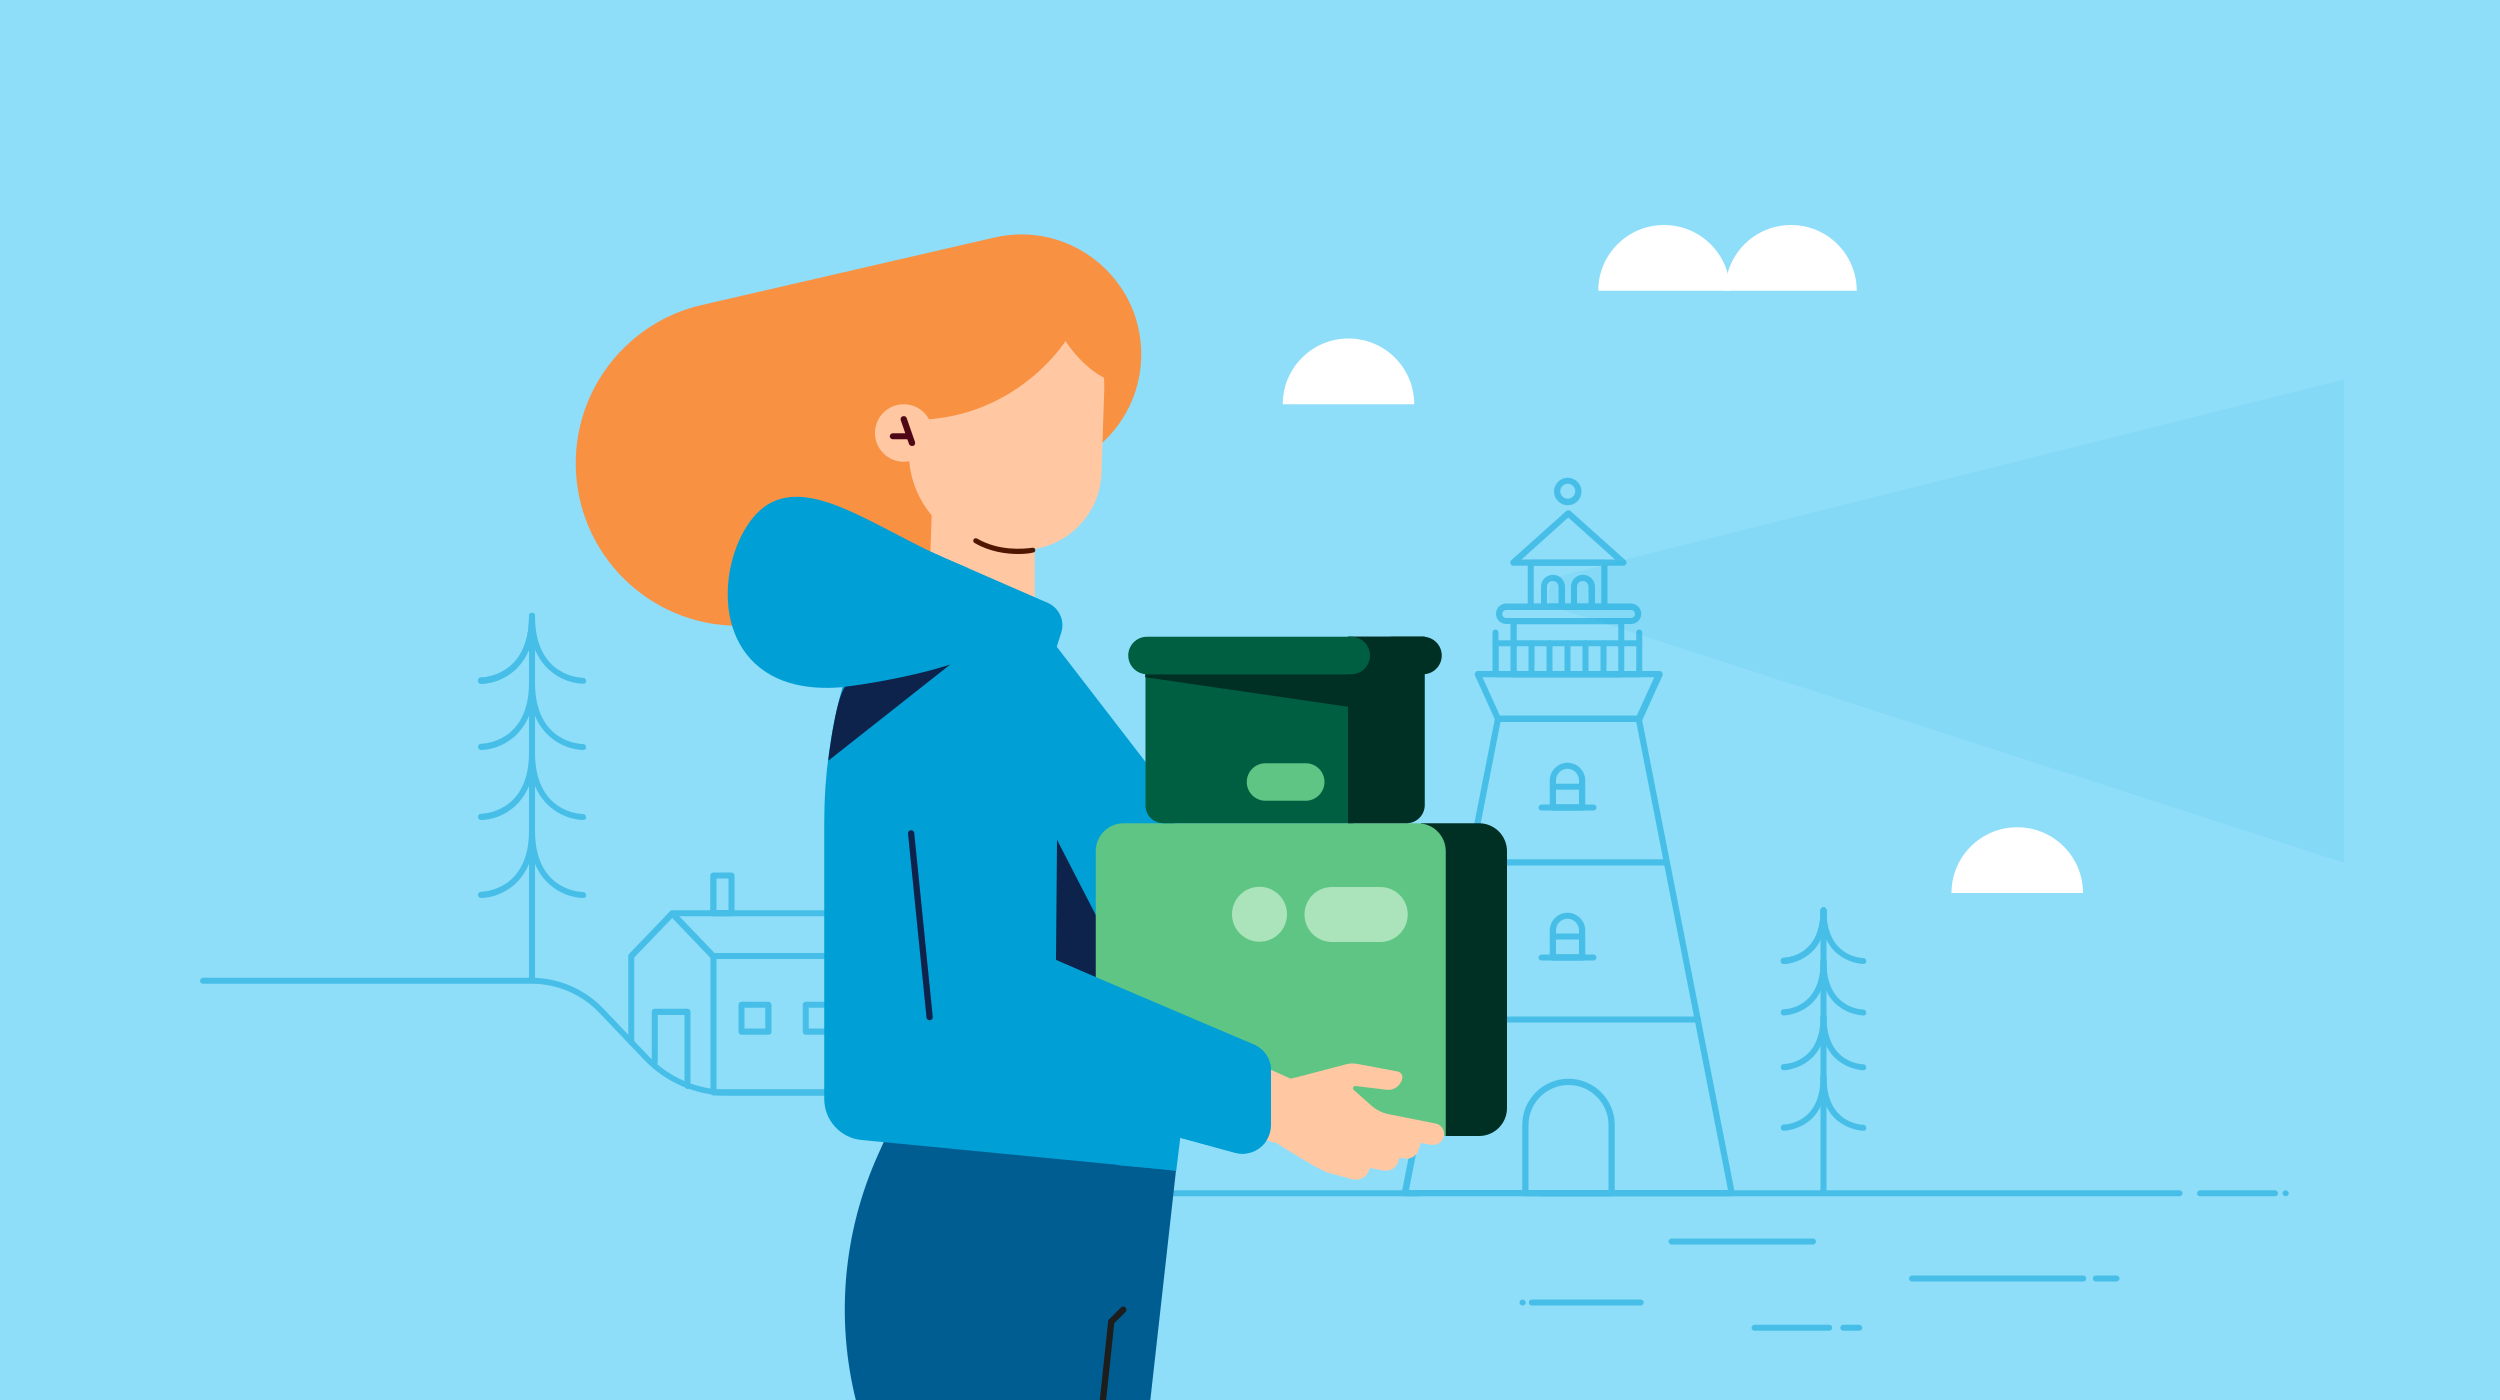 <svg width="1000" height="560" viewBox="0 0 1000 560" fill="none" xmlns="http://www.w3.org/2000/svg">
<rect x="0" y="0" width="1000" height="560" fill="#808080" stroke="none"/>
<g clip-path="url(#clip0)">
<rect width="1000" height="560" fill="#8EDDF9"/>
<g opacity="0.2">
<path opacity="0.4" d="M621.9 231L937.6 151.8V345L619.8 242.2C619.8 242.2 618.4 232.8 621.9 231Z" fill="#00A0D6"/>
</g>
<g opacity="0.5">
<path d="M692.7 478.5H562C561.6 478.5 561.3 478.3 561 478C560.7 477.7 560.7 477.3 560.7 477L598 287.3C598.1 286.7 598.6 286.3 599.2 286.3H655.5C656.1 286.3 656.6 286.7 656.7 287.3L693.9 477C694 477.4 693.9 477.7 693.6 478C693.3 478.3 693.1 478.5 692.7 478.5ZM563.6 476H691.2L654.5 288.8H600.2L563.6 476Z" fill="#00A0D6"/>
<path d="M655.5 288.8H599.2C598.7 288.8 598.3 288.5 598.1 288.1L590 270.2C589.8 269.8 589.9 269.4 590.1 269C590.3 268.6 590.7 268.4 591.2 268.4H663.8C664.2 268.4 664.6 268.6 664.9 269C665.1 269.4 665.2 269.8 665 270.2L656.9 288.1C656.5 288.5 656 288.8 655.5 288.8ZM600 286.3H654.7L661.7 270.9H593L600 286.3Z" fill="#00A0D6"/>
<path d="M612.6 270.9C611.9 270.9 611.4 270.3 611.4 269.7V257.3C611.4 256.6 612 256.1 612.6 256.1C613.2 256.1 613.8 256.7 613.8 257.3V269.7C613.9 270.3 613.3 270.9 612.6 270.9Z" fill="#00A0D6"/>
<path d="M619.8 270.9C619.1 270.9 618.6 270.3 618.6 269.7V257.3C618.6 256.6 619.2 256.1 619.8 256.1C620.4 256.1 621 256.7 621 257.3V269.7C621.1 270.3 620.5 270.9 619.8 270.9Z" fill="#00A0D6"/>
<path d="M634.2 270.9C633.5 270.9 633 270.3 633 269.7V257.3C633 256.6 633.6 256.1 634.2 256.1C634.8 256.1 635.4 256.7 635.4 257.3V269.7C635.4 270.3 634.9 270.9 634.2 270.9Z" fill="#00A0D6"/>
<path d="M627 270.9C626.3 270.9 625.8 270.3 625.8 269.7V257.3C625.8 256.6 626.4 256.1 627 256.1C627.6 256.1 628.2 256.7 628.2 257.3V269.7C628.2 270.3 627.7 270.9 627 270.9Z" fill="#00A0D6"/>
<path d="M641.4 270.9C640.7 270.9 640.2 270.3 640.2 269.7V257.3C640.2 256.6 640.8 256.1 641.4 256.1C642 256.1 642.6 256.7 642.6 257.3V269.7C642.6 270.3 642.1 270.9 641.4 270.9Z" fill="#00A0D6"/>
<path d="M632.8 324.2H621.1C620.4 324.2 619.9 323.6 619.9 323V312.2C619.9 308.3 623.1 305.1 627 305.1C630.9 305.1 634.1 308.3 634.1 312.2V323C634.1 323.6 633.5 324.2 632.8 324.2ZM622.4 321.7H631.6V312.1C631.6 309.6 629.5 307.5 627 307.5C624.5 307.5 622.4 309.6 622.4 312.1V321.7Z" fill="#00A0D6"/>
<path d="M637.4 324.2H616.6C615.9 324.2 615.4 323.6 615.4 323C615.4 322.4 616 321.8 616.6 321.8H637.4C638.1 321.8 638.6 322.4 638.6 323C638.6 323.6 638.1 324.2 637.4 324.2Z" fill="#00A0D6"/>
<path d="M632.8 315.9H621.1C620.4 315.9 619.9 315.3 619.9 314.7C619.9 314.1 620.5 313.5 621.1 313.5H632.8C633.5 313.5 634 314.1 634 314.7C634 315.3 633.5 315.9 632.8 315.9Z" fill="#00A0D6"/>
<path d="M641.8 244H612.3C611.6 244 611.1 243.4 611.1 242.8V225.1C611.1 224.4 611.7 223.9 612.3 223.9H641.8C642.5 223.9 643 224.5 643 225.1V242.8C643 243.4 642.4 244 641.8 244ZM613.5 241.5H640.5V226.3H613.5V241.5Z" fill="#00A0D6"/>
<path d="M649.3 226.3H605.4C604.9 226.3 604.4 226 604.2 225.5C604 225 604.1 224.5 604.5 224.1L626.5 204.4C627 204 627.7 204 628.2 204.4L650.2 224.1C650.6 224.4 650.7 225 650.5 225.5C650.2 226 649.8 226.3 649.3 226.3ZM608.6 223.8H646L627.3 207L608.6 223.8Z" fill="#00A0D6"/>
<path d="M624.7 244H617.6C616.9 244 616.4 243.4 616.4 242.8V234.7C616.4 232 618.6 229.9 621.2 229.9C623.8 229.9 626 232.1 626 234.7V242.8C626 243.4 625.4 244 624.7 244ZM618.8 241.5H623.4V234.7C623.4 233.4 622.4 232.4 621.1 232.4C619.8 232.4 618.8 233.4 618.8 234.7V241.5Z" fill="#00A0D6"/>
<path d="M636.7 244H629.6C628.9 244 628.4 243.4 628.4 242.8V234.7C628.4 232 630.6 229.9 633.2 229.9C635.8 229.9 638 232.1 638 234.7V242.8C638 243.4 637.4 244 636.7 244ZM630.8 241.5H635.4V234.7C635.4 233.4 634.4 232.4 633.1 232.4C631.8 232.4 630.8 233.4 630.8 234.7V241.5Z" fill="#00A0D6"/>
<path d="M665.8 346.2H588C587.3 346.2 586.8 345.6 586.8 344.9C586.8 344.2 587.4 343.7 588 343.7H665.8C666.5 343.7 667 344.3 667 344.9C667 345.5 666.5 346.2 665.8 346.2Z" fill="#00A0D6"/>
<path d="M679.1 409H576.6C575.9 409 575.4 408.4 575.4 407.8C575.4 407.2 576 406.6 576.6 406.6H679.2C679.9 406.6 680.4 407.2 680.4 407.8C680.4 408.4 679.8 409 679.1 409Z" fill="#00A0D6"/>
<path d="M644.6 478.5H610.1C609.4 478.5 608.9 477.9 608.9 477.3V450C608.9 439.8 617.2 431.5 627.4 431.5C637.6 431.5 645.9 439.8 645.9 450V477.2C645.9 477.9 645.3 478.5 644.6 478.5ZM611.4 476H643.4V450C643.4 441.2 636.2 434 627.4 434C618.6 434 611.4 441.2 611.4 450V476Z" fill="#00A0D6"/>
<path d="M652.4 249.6H602.5C600.3 249.6 598.4 247.8 598.4 245.5C598.4 243.2 600.2 241.4 602.5 241.4H652.4C654.6 241.4 656.5 243.2 656.5 245.5C656.5 247.8 654.7 249.6 652.4 249.6ZM602.5 244C601.6 244 600.9 244.7 600.9 245.6C600.9 246.5 601.6 247.2 602.5 247.2H652.4C653.3 247.2 654 246.5 654 245.6C654 244.7 653.3 244 652.4 244H602.5Z" fill="#00A0D6"/>
<path d="M568.2 478.5H424.9C416.9 478.5 409.1 475.7 403 470.6L375.3 447.6C368 441.6 358.8 438.2 349.3 438.2H290.8C278.4 438.2 266.4 433 257.8 424.1L239.7 405.1C232.7 397.7 222.8 393.5 212.6 393.5H81.2C80.5 393.5 80 392.9 80 392.3C80 391.7 80.6 391.1 81.2 391.1H212.5C223.4 391.1 233.9 395.6 241.4 403.5L259.5 422.5C267.6 431 278.9 435.9 290.6 435.9H349.1C359.1 435.9 368.9 439.4 376.7 445.8L404.4 468.8C410.1 473.5 417.3 476.1 424.8 476.1H568.1C568.8 476.1 569.3 476.7 569.3 477.3C569.3 477.9 568.9 478.5 568.2 478.5Z" fill="#00A0D6"/>
<path d="M871.8 478.5H616.6C615.9 478.5 615.4 477.9 615.4 477.3C615.4 476.7 616 476.1 616.6 476.1H871.8C872.5 476.1 873 476.7 873 477.3C873 477.9 872.5 478.5 871.8 478.5Z" fill="#00A0D6"/>
<path d="M632.8 384.2H621.1C620.4 384.2 619.9 383.6 619.9 383V372.2C619.9 368.3 623.1 365.1 627 365.1C630.9 365.1 634.1 368.3 634.1 372.2V383C634.1 383.6 633.5 384.2 632.8 384.2ZM622.4 381.7H631.6V372.1C631.6 369.6 629.5 367.5 627 367.5C624.5 367.5 622.4 369.6 622.4 372.1V381.7Z" fill="#00A0D6"/>
<path d="M637.4 384.2H616.6C615.9 384.2 615.4 383.6 615.4 383C615.4 382.4 616 381.8 616.6 381.8H637.4C638.1 381.8 638.6 382.4 638.6 383C638.6 383.6 638.1 384.2 637.4 384.2Z" fill="#00A0D6"/>
<path d="M632.8 375.8H621.1C620.4 375.8 619.9 375.2 619.9 374.6C619.9 374 620.5 373.4 621.1 373.4H632.8C633.5 373.4 634 374 634 374.6C634 375.2 633.5 375.8 632.8 375.8Z" fill="#00A0D6"/>
<path d="M648.5 270.9H605.4C604.7 270.9 604.2 270.3 604.2 269.7V248.5C604.2 247.8 604.8 247.3 605.4 247.3H648.5C649.2 247.3 649.7 247.9 649.7 248.5V269.7C649.8 270.3 649.2 270.9 648.5 270.9ZM606.7 268.4H647.3V249.7H606.7V268.4Z" fill="#00A0D6"/>
<path d="M655.7 270.9H598.2C597.5 270.9 597 270.3 597 269.7V257.3C597 256.6 597.6 256.1 598.2 256.1H655.7C656.4 256.1 656.9 256.7 656.9 257.3V269.7C657 270.3 656.4 270.9 655.7 270.9ZM599.5 268.4H654.5V258.5H599.5V268.4Z" fill="#00A0D6"/>
<path d="M598.2 258.4C597.5 258.4 597 257.8 597 257.2V253C597 252.3 597.6 251.8 598.2 251.8C598.8 251.8 599.4 252.4 599.4 253V257.2C599.5 257.9 598.9 258.4 598.2 258.4Z" fill="#00A0D6"/>
<path d="M655.7 258.4C655 258.4 654.5 257.8 654.5 257.2V253C654.5 252.3 655.1 251.8 655.7 251.8C656.3 251.8 656.9 252.4 656.9 253V257.2C657 257.9 656.4 258.4 655.7 258.4Z" fill="#00A0D6"/>
<path d="M656.3 522.2H612.7C612 522.2 611.5 521.6 611.5 521C611.5 520.4 612.1 519.8 612.7 519.8H656.3C657 519.8 657.5 520.4 657.5 521C657.5 521.6 656.9 522.2 656.3 522.2Z" fill="#00A0D6"/>
<path d="M609.1 522.2C608.3 522.2 607.8 521.6 607.8 521C607.8 520.4 608.4 519.8 609 519.8C609.6 519.8 610.3 520.4 610.3 521C610.3 521.6 609.8 522.2 609.1 522.2Z" fill="#00A0D6"/>
<path d="M725.199 497.8H668.599C667.899 497.8 667.399 497.2 667.399 496.6C667.399 496 667.999 495.4 668.599 495.4H725.199C725.899 495.4 726.399 496 726.399 496.6C726.399 497.2 725.899 497.8 725.199 497.8Z" fill="#00A0D6"/>
<path d="M731.7 532.3H701.8C701.1 532.3 700.6 531.7 700.6 531.1C700.6 530.5 701.2 529.9 701.8 529.9H731.7C732.4 529.9 732.9 530.5 732.9 531.1C732.9 531.7 732.4 532.3 731.7 532.3Z" fill="#00A0D6"/>
<path d="M743.7 532.3H737.3C736.6 532.3 736.1 531.7 736.1 531.1C736.1 530.5 736.7 529.9 737.3 529.9H743.7C744.4 529.9 744.9 530.5 744.9 531.1C744.9 531.7 744.4 532.3 743.7 532.3Z" fill="#00A0D6"/>
<path d="M833.3 512.6H764.8C764.1 512.6 763.6 512 763.6 511.4C763.6 510.8 764.2 510.2 764.8 510.2H833.3C834 510.2 834.5 510.8 834.5 511.4C834.5 512 834 512.6 833.3 512.6Z" fill="#00A0D6"/>
<path d="M846.6 512.6H838.3C837.6 512.6 837.1 512 837.1 511.4C837.1 510.8 837.7 510.2 838.3 510.2H846.6C847.3 510.2 847.8 510.8 847.8 511.4C847.8 512 847.2 512.6 846.6 512.6Z" fill="#00A0D6"/>
<path d="M910 478.5H880C879.3 478.5 878.8 477.9 878.8 477.3C878.8 476.7 879.4 476.1 880 476.1H910C910.7 476.1 911.2 476.7 911.2 477.3C911.2 477.9 910.7 478.5 910 478.5Z" fill="#00A0D6"/>
<path d="M914.3 478.5C913.5 478.5 913 477.9 913 477.3C913 476.7 913.6 476.1 914.2 476.1C914.8 476.1 915.5 476.7 915.5 477.3C915.5 477.9 915 478.5 914.3 478.5Z" fill="#00A0D6"/>
<path d="M627.1 202.1C624.1 202.1 621.6 199.6 621.6 196.6C621.6 193.6 624.1 191.1 627.1 191.1C630.1 191.1 632.6 193.6 632.6 196.6C632.6 199.6 630.2 202.1 627.1 202.1ZM627.1 193.5C625.4 193.5 624.1 194.9 624.1 196.5C624.1 198.1 625.5 199.5 627.1 199.5C628.7 199.5 630.1 198.1 630.1 196.5C630.1 194.9 628.8 193.5 627.1 193.5Z" fill="#00A0D6"/>
<path d="M212.801 392.4C212.101 392.4 211.601 391.8 211.601 391.2V246.4C211.601 245.7 212.201 245.2 212.801 245.2C213.401 245.2 214.001 245.8 214.001 246.4V391.1C214.101 391.8 213.501 392.4 212.801 392.4Z" fill="#00A0D6"/>
<path d="M192.4 273.5C191.7 273.5 191.2 272.9 191.2 272.3C191.2 271.6 191.7 271 192.4 271C193.2 271 211.7 270.5 211.6 246.4C211.6 245.7 212.2 245.1 212.8 245.1C213.5 245.1 214 245.7 214 246.3C214.1 267.7 199.9 273.5 192.4 273.5Z" fill="#00A0D6"/>
<path d="M233.3 273.5C225.8 273.4 211.5 267.7 211.6 246.4C211.6 245.7 212.2 245.2 212.8 245.2C213.5 245.2 214 245.8 214 246.5C214 270.7 232.4 271.1 233.2 271.1C233.9 271.1 234.4 271.7 234.4 272.4C234.6 273 234 273.5 233.3 273.5Z" fill="#00A0D6"/>
<path d="M192.4 273.5C191.7 273.5 191.2 272.9 191.2 272.3C191.2 271.6 191.7 271 192.4 271C193.2 271 211.7 270.5 211.6 246.4C211.6 245.7 212.2 245.1 212.8 245.1C213.5 245.1 214 245.7 214 246.3C214.1 267.7 199.9 273.5 192.4 273.5Z" fill="#00A0D6"/>
<path d="M233.3 300C225.8 299.9 211.5 294.2 211.6 272.9C211.6 272.2 212.2 271.7 212.8 271.7C213.5 271.7 214 272.3 214 273C214 297.2 232.4 297.6 233.2 297.6C233.9 297.6 234.4 298.2 234.4 298.9C234.6 299.4 234 300 233.3 300Z" fill="#00A0D6"/>
<path d="M192.4 300C191.7 300 191.2 299.4 191.2 298.8C191.2 298.1 191.7 297.5 192.4 297.5C193.2 297.5 211.7 297 211.6 272.9C211.6 272.2 212.2 271.6 212.8 271.6C213.5 271.6 214 272.2 214 272.8C214.1 294.2 199.9 299.9 192.4 300Z" fill="#00A0D6"/>
<path d="M233.3 328C225.8 327.9 211.5 322.2 211.6 300.9C211.6 300.2 212.2 299.7 212.8 299.7C213.5 299.7 214 300.3 214 301C214 325.2 232.4 325.6 233.2 325.6C233.9 325.6 234.4 326.2 234.4 326.9C234.6 327.5 234 328 233.3 328Z" fill="#00A0D6"/>
<path d="M192.4 328C191.7 328 191.2 327.4 191.2 326.8C191.2 326.1 191.7 325.5 192.4 325.5C193.2 325.5 211.7 325 211.6 300.9C211.6 300.2 212.2 299.6 212.8 299.6C213.5 299.6 214 300.2 214 300.8C214.1 322.2 199.9 328 192.4 328Z" fill="#00A0D6"/>
<path d="M233.3 359.2C225.8 359.1 211.5 353.4 211.6 332.1C211.6 331.4 212.2 330.9 212.8 330.9C213.5 330.9 214 331.5 214 332.2C214 356.4 232.4 356.8 233.2 356.8C233.9 356.8 234.4 357.4 234.4 358.1C234.6 358.6 234 359.2 233.3 359.2Z" fill="#00A0D6"/>
<path d="M192.4 359.2C191.7 359.2 191.2 358.6 191.2 358C191.2 357.3 191.7 356.7 192.4 356.7C193.2 356.7 211.7 356.2 211.6 332.1C211.6 331.4 212.2 330.8 212.8 330.8C213.5 330.8 214 331.4 214 332C214.1 353.4 199.9 359.1 192.4 359.2Z" fill="#00A0D6"/>
<path d="M729.4 478.2C728.7 478.2 728.2 477.6 728.2 477V364.1C728.2 363.4 728.8 362.9 729.4 362.9C730 362.9 730.6 363.5 730.6 364.1V477C730.7 477.7 730.1 478.2 729.4 478.2Z" fill="#00A0D6"/>
<path d="M713.5 385.6C712.8 385.6 712.3 385 712.3 384.4C712.3 383.7 712.8 383.1 713.5 383.1C714.1 383.1 728.3 382.7 728.2 364.2C728.2 363.5 728.8 362.9 729.4 362.9C730.1 362.9 730.6 363.5 730.6 364.1C730.7 385.2 713.6 385.6 713.5 385.6Z" fill="#00A0D6"/>
<path d="M745.4 385.6C745.2 385.6 728.1 385.2 728.2 364.2C728.2 363.5 728.8 363 729.4 363C730.1 363 730.6 363.6 730.6 364.3C730.6 382.8 744.7 383.2 745.3 383.2C746 383.2 746.5 383.8 746.5 384.5C746.6 385 746.1 385.6 745.4 385.6Z" fill="#00A0D6"/>
<path d="M713.5 385.6C712.8 385.6 712.3 385 712.3 384.4C712.3 383.7 712.8 383.1 713.5 383.1C714.1 383.1 728.3 382.7 728.2 364.2C728.2 363.5 728.8 362.9 729.4 362.9C730.1 362.9 730.6 363.5 730.6 364.1C730.7 385.2 713.6 385.6 713.5 385.6Z" fill="#00A0D6"/>
<path d="M745.4 406.2C745.2 406.2 728.1 405.8 728.2 384.8C728.2 384.1 728.8 383.6 729.4 383.6C730.1 383.6 730.6 384.2 730.6 384.9C730.6 403.4 744.7 403.8 745.3 403.8C746 403.8 746.5 404.4 746.5 405.1C746.6 405.6 746.1 406.2 745.4 406.2Z" fill="#00A0D6"/>
<path d="M713.5 406.2C712.8 406.2 712.3 405.6 712.3 405C712.3 404.3 712.8 403.7 713.5 403.7C714.1 403.7 728.3 403.3 728.2 384.8C728.2 384.1 728.8 383.5 729.4 383.5C730.1 383.5 730.6 384.1 730.6 384.7C730.7 405.8 713.6 406.2 713.5 406.2Z" fill="#00A0D6"/>
<path d="M745.4 428.1C745.2 428.1 728.1 427.7 728.2 406.7C728.2 406 728.8 405.5 729.4 405.5C730.1 405.5 730.6 406.1 730.6 406.8C730.6 425.3 744.7 425.7 745.3 425.7C746 425.7 746.5 426.3 746.5 427C746.6 427.5 746.1 428.1 745.4 428.1Z" fill="#00A0D6"/>
<path d="M713.5 428.1C712.8 428.1 712.3 427.5 712.3 426.9C712.3 426.2 712.8 425.6 713.5 425.6C714.1 425.6 728.3 425.2 728.2 406.7C728.2 406 728.8 405.4 729.4 405.4C730.1 405.4 730.6 406 730.6 406.6C730.7 427.7 713.6 428.1 713.5 428.1Z" fill="#00A0D6"/>
<path d="M745.4 452.3C745.2 452.3 728.1 451.9 728.2 430.9C728.2 430.2 728.8 429.7 729.4 429.7C730.1 429.7 730.6 430.3 730.6 431C730.6 449.5 744.7 449.9 745.3 449.9C746 449.9 746.5 450.5 746.5 451.2C746.6 451.8 746.1 452.3 745.4 452.3Z" fill="#00A0D6"/>
<path d="M713.5 452.3C712.8 452.3 712.3 451.7 712.3 451.1C712.3 450.4 712.8 449.8 713.5 449.8C714.1 449.8 728.3 449.4 728.2 430.9C728.2 430.2 728.8 429.6 729.4 429.6C730.1 429.6 730.6 430.2 730.6 430.8C730.7 452 713.6 452.3 713.5 452.3Z" fill="#00A0D6"/>
<path d="M349.3 438.2H285.4C284.7 438.2 284.2 437.6 284.2 437V382.4C284.2 381.7 284.8 381.2 285.4 381.2H349.3C350 381.2 350.5 381.8 350.5 382.4V437C350.5 437.7 350 438.2 349.3 438.2ZM286.6 435.7H348V383.6H286.6V435.7Z" fill="#00A0D6"/>
<path d="M252.5 418C251.8 418 251.3 417.4 251.3 416.8V382.5C251.3 382.2 251.4 381.9 251.6 381.6L268 364.5C268.5 364 269.3 364 269.8 364.5L286.2 381.6C286.7 382.1 286.7 382.9 286.2 383.4C285.7 383.9 284.9 383.9 284.4 383.4L268.9 367.2L253.7 383V416.8C253.8 417.4 253.2 418 252.5 418Z" fill="#00A0D6"/>
<path d="M349.3 383.6C349 383.6 348.6 383.5 348.4 383.2L333.7 366.5H269C268.3 366.5 267.8 365.9 267.8 365.3C267.8 364.7 268.4 364.1 269 364.1H334.2C334.6 364.1 334.9 364.3 335.1 364.5L350.2 381.6C350.7 382.1 350.6 382.9 350.1 383.4C349.9 383.5 349.6 383.6 349.3 383.6Z" fill="#00A0D6"/>
<path d="M307.4 413.9H296.6C295.9 413.9 295.4 413.3 295.4 412.7V401.9C295.4 401.2 296 400.7 296.6 400.7H307.4C308.1 400.7 308.6 401.3 308.6 401.9V412.7C308.7 413.3 308.1 413.9 307.4 413.9ZM297.8 411.4H306.1V403.1H297.8V411.4Z" fill="#00A0D6"/>
<path d="M333.1 413.9H322.3C321.6 413.9 321.1 413.3 321.1 412.7V401.9C321.1 401.2 321.7 400.7 322.3 400.7H333.1C333.8 400.7 334.3 401.3 334.3 401.9V412.7C334.4 413.3 333.8 413.9 333.1 413.9ZM323.5 411.4H331.8V403.1H323.5V411.4Z" fill="#00A0D6"/>
<path d="M275 435.6C274.3 435.6 273.8 435 273.8 434.4V406H263.1V424.9C263.1 425.6 262.5 426.1 261.9 426.1C261.3 426.1 260.7 425.5 260.7 424.9V404.7C260.7 404 261.3 403.5 261.9 403.5H275C275.7 403.5 276.2 404.1 276.2 404.7V434.4C276.3 435 275.7 435.6 275 435.6Z" fill="#00A0D6"/>
<path d="M292.6 366.5H285.3C284.6 366.5 284.1 365.9 284.1 365.3V350.2C284.1 349.5 284.7 349 285.3 349H292.6C293.3 349 293.8 349.6 293.8 350.2V365.3C293.9 365.9 293.3 366.5 292.6 366.5ZM286.6 364H291.4V351.4H286.6V364Z" fill="#00A0D6"/>
</g>
<path d="M690.1 116.3C690.1 101.7 701.9 90 716.4 90C731 90 742.7 101.8 742.7 116.3H690.1Z" fill="white"/>
<path d="M639.3 116.3C639.3 101.7 651.1 90 665.6 90C680.2 90 692 101.8 692 116.3H639.3Z" fill="white"/>
<path d="M780.6 357.2C780.6 342.6 792.4 330.9 806.9 330.9C821.5 330.9 833.2 342.7 833.2 357.2H780.6Z" fill="white"/>
<path d="M372 499.3H371.3C370.6 499.3 370.1 498.7 370.1 498.1C370.1 497.5 370.7 496.9 371.3 496.9H372C372.7 496.9 373.2 497.5 373.2 498.1C373.2 498.7 372.7 499.3 372 499.3Z" fill="#8EDDF9"/>
<path d="M362.1 437.8L351.2 461.9C337.3 492.8 334.2 527.5 342.4 560.3H460.1L470.4 468.2L362.1 437.8Z" fill="#005D92"/>
<path d="M399 240.7L358.3 222.9L367.1 196.1L405.8 219.2L399 240.7ZM361.3 221.5L397.4 237.3L402.8 220.4L368.5 199.9L361.3 221.5Z" fill="black"/>
<path d="M280.7 122L397.8 95C427.8 88.1 456.5 110.9 456.5 141.7C456.5 169 433.8 190.7 406.6 189.6L396.4 189.2V250.3H295.3C259.4 250.3 230.3 221.2 230.3 185.3C230.3 155.1 251.2 128.8 280.7 122Z" fill="#F89142"/>
<path d="M392.499 279.7C380.299 279.7 370.499 264.7 371.199 246.7L373.399 186.3H413.899V248.3C413.799 265.7 404.199 279.7 392.499 279.7Z" fill="#FFC8A3"/>
<path d="M407.599 220L400.899 219.8C379.599 219.1 362.899 201.3 363.599 179.9L364.499 153.1C365.199 131.8 382.999 115.1 404.399 115.8C425.699 116.5 442.399 134.3 441.699 155.7L440.599 189.2C439.999 206.8 425.199 220.6 407.599 220Z" fill="#FFC8A3"/>
<path fill-rule="evenodd" clip-rule="evenodd" d="M361.7 167.9C405.4 169.8 426.2 136.4 426.2 136.4C426.2 136.4 436.4 153 450.8 153.7C450.8 153.7 450 147.9 442.2 135.9C434.4 123.9 417.6 114.5 417.6 114.5L416.39 115.53C414.63 113.346 412.737 111.704 410.8 111.1C403.2 108.7 374.5 111.8 366.8 125.6C359.2 139.5 361.7 167.9 361.7 167.9Z" fill="#F89142"/>
<path d="M361.5 184.7C367.851 184.7 373 179.551 373 173.2C373 166.849 367.851 161.7 361.5 161.7C355.149 161.7 350 166.849 350 173.2C350 179.551 355.149 184.7 361.5 184.7Z" fill="#FFC8A3"/>
<path d="M364.8 178.4C364.3 178.4 363.8 178.1 363.6 177.6L360.3 168.1C360.1 167.4 360.4 166.7 361.1 166.5C361.8 166.3 362.5 166.6 362.7 167.3L366 176.8C366.2 177.5 365.9 178.2 365.2 178.4C365.1 178.3 365 178.4 364.8 178.4Z" fill="#500715"/>
<path d="M363.699 175.7H357.099C356.399 175.7 355.899 175.1 355.899 174.5C355.899 173.9 356.499 173.3 357.099 173.3H363.699C364.399 173.3 364.899 173.9 364.899 174.5C364.899 175.1 364.399 175.7 363.699 175.7Z" fill="#500715"/>
<path d="M372 220.6L419.2 241.2C423.7 243.2 426 248.3 424.5 253L422.7 258.7L462.4 310.2C467.3 316.6 470 324.4 470 332.5L470.4 468.2L344.6 456C336.2 455.2 329.7 448.1 329.7 439.6V328.6C329.7 292.1 339.6 256.2 358.4 224.9C361.3 220.3 367.1 218.5 372 220.6Z" fill="#00A0D6"/>
<path d="M422.799 335.9L422.399 384L454.999 398.4L422.799 335.9Z" fill="#0D234B"/>
<path d="M568.399 454.4H591.599C597.799 454.4 602.799 449.4 602.799 443.2V340.5C602.799 334.3 597.799 329.3 591.599 329.3H568.399V454.4Z" fill="#002F24"/>
<path d="M438.3 426.8V340.5C438.3 334.3 443.3 329.3 449.5 329.3H567.1C573.3 329.3 578.3 334.3 578.3 340.5V454.4H478.2" fill="#5EC584"/>
<path d="M552.1 376.8H532.8C526.7 376.8 521.8 371.9 521.8 365.8C521.8 359.7 526.7 354.8 532.8 354.8H552.1C558.2 354.8 563.1 359.7 563.1 365.8C563.1 371.8 558.2 376.8 552.1 376.8Z" fill="#ABE3BB"/>
<path d="M503.8 376.7C509.875 376.7 514.8 371.775 514.8 365.7C514.8 359.625 509.875 354.7 503.8 354.7C497.725 354.7 492.8 359.625 492.8 365.7C492.8 371.775 497.725 376.7 503.8 376.7Z" fill="#ABE3BB"/>
<path d="M384.2 246C397.9 246 419.9 256.7 420.7 270.4L411.5 379.4L501.5 417.8C505.7 419.6 508.4 423.7 508.4 428.2V450C508.4 457.6 501.2 463.1 493.9 461.1L394.5 433.9C382.1 430.4 373.1 419.7 371.9 406.9L358.7 274.6C356.9 259.3 368.9 246 384.2 246Z" fill="#00A0D6"/>
<path d="M465.4 329.3H541.4V257.3H458.2V322C458.1 326 461.3 329.3 465.4 329.3Z" fill="#005E41"/>
<path d="M562.6 329.3H539.2V254.6H569.9V322C569.9 326 566.7 329.3 562.6 329.3Z" fill="#002F24"/>
<path d="M569.2 269.7H557C552.8 269.7 549.5 266.3 549.5 262.2C549.5 258 552.9 254.7 557 254.7H569.2C573.4 254.7 576.7 258.1 576.7 262.2C576.7 266.3 573.4 269.7 569.2 269.7Z" fill="#002F24"/>
<path d="M458.1 270.9L539.2 282.7V269.7H458.1V270.9Z" fill="#002F24"/>
<path d="M522.3 320.3H506.2C502 320.3 498.7 316.9 498.7 312.8C498.7 308.6 502.1 305.3 506.2 305.3H522.3C526.5 305.3 529.8 308.7 529.8 312.8C529.8 316.9 526.4 320.3 522.3 320.3Z" fill="#5EC584"/>
<path d="M458.8 269.7H540.5C544.7 269.7 548 266.3 548 262.2C548 258 544.6 254.7 540.5 254.7H458.8C454.6 254.7 451.3 258.1 451.3 262.2C451.3 266.3 454.7 269.7 458.8 269.7Z" fill="#005E41"/>
<path d="M366.6 267.5C366.6 267.5 326.7 284.9 304.1 267.2C281.5 249.5 291.8 209.1 308.7 200.9C327.9 191.5 354.7 214.6 387.1 227.2L366.6 267.5Z" fill="#00A0D6"/>
<path d="M574.2 449.4L555.6 445.7C553 445.2 550.5 444 548.5 442.2L541.5 436C541.3 435.8 541.2 435.6 541.2 435.3C541.2 434.7 541.7 434.3 542.2 434.4L554.6 435.9C557.5 436.3 560.3 434.3 560.9 431.4C561.2 430.1 560.3 428.8 559 428.6L543.2 425.6C541.6 425.3 540 425.3 538.5 425.7L522.5 429.9C522.1 430 516.6 431.5 516.1 431.4L466.3 409L490 451.5L510.7 457.3C510.7 457.3 527.6 468.1 531.3 469.1L540.9 471.7C543.6 472.4 546.4 471.1 547.5 468.5L548 467.2L553.4 468.2C556 468.7 558.5 467.2 559.3 464.7L559.8 463.1L561.6 463.4C564.2 463.9 566.8 462.3 567.5 459.8L568.3 457.2L572.6 457.9C575 458.3 577.2 456.7 577.6 454.3C578 452.1 576.5 449.8 574.2 449.4Z" fill="#FFC8A3"/>
<path d="M434.5 390.1L501.4 417.8C505.7 419.6 508.4 423.7 508.4 428.3V450C508.4 457.5 501.3 463 494 461L418.6 440.5L434.5 390.1Z" fill="#00A0D6"/>
<path d="M407.199 221.6C402.399 221.6 395.899 220.7 389.799 217.2C389.299 216.9 389.199 216.3 389.399 215.8C389.699 215.3 390.299 215.2 390.799 215.4C399.599 220.5 409.199 219.6 412.999 219.1C413.499 219 414.099 219.4 414.099 219.9C414.199 220.4 413.799 221 413.299 221C411.899 221.4 409.799 221.6 407.199 221.6Z" fill="#4F1600"/>
<path d="M441.099 561.6H440.999C440.299 561.5 439.799 560.9 439.899 560.2L443.299 528.1L448.399 523C448.899 522.5 449.699 522.5 450.199 523C450.699 523.5 450.699 524.3 450.199 524.8L445.699 529.3L442.399 560.5C442.199 561.1 441.699 561.6 441.099 561.6Z" fill="#1D1D1B"/>
<path d="M371.8 408.1C371.2 408.1 370.6 407.6 370.6 407L363.2 333.5C363.1 332.8 363.6 332.2 364.3 332.1C365 332 365.6 332.5 365.7 333.2L373.1 406.7C373.2 407.4 372.7 408 372 408.1C371.9 408.1 371.8 408.1 371.8 408.1Z" fill="#0D234B"/>
<path d="M470.5 468.3L474.2 437.8L446.5 466L463.5 467.6" fill="#00A0D6"/>
<path d="M338 274.7C338 274.7 360.9 272 380.1 265.8L331.3 304.3C331.3 304.3 334 280.2 338 274.7Z" fill="#0D234B"/>
<path d="M513.1 161.7C513.1 147.1 524.9 135.4 539.4 135.4C554 135.4 565.7 147.2 565.7 161.7H513.1Z" fill="white"/>
</g>
<defs>
<clipPath id="clip0">
<rect width="1000" height="560" fill="white"/>
</clipPath>
</defs>
</svg>
